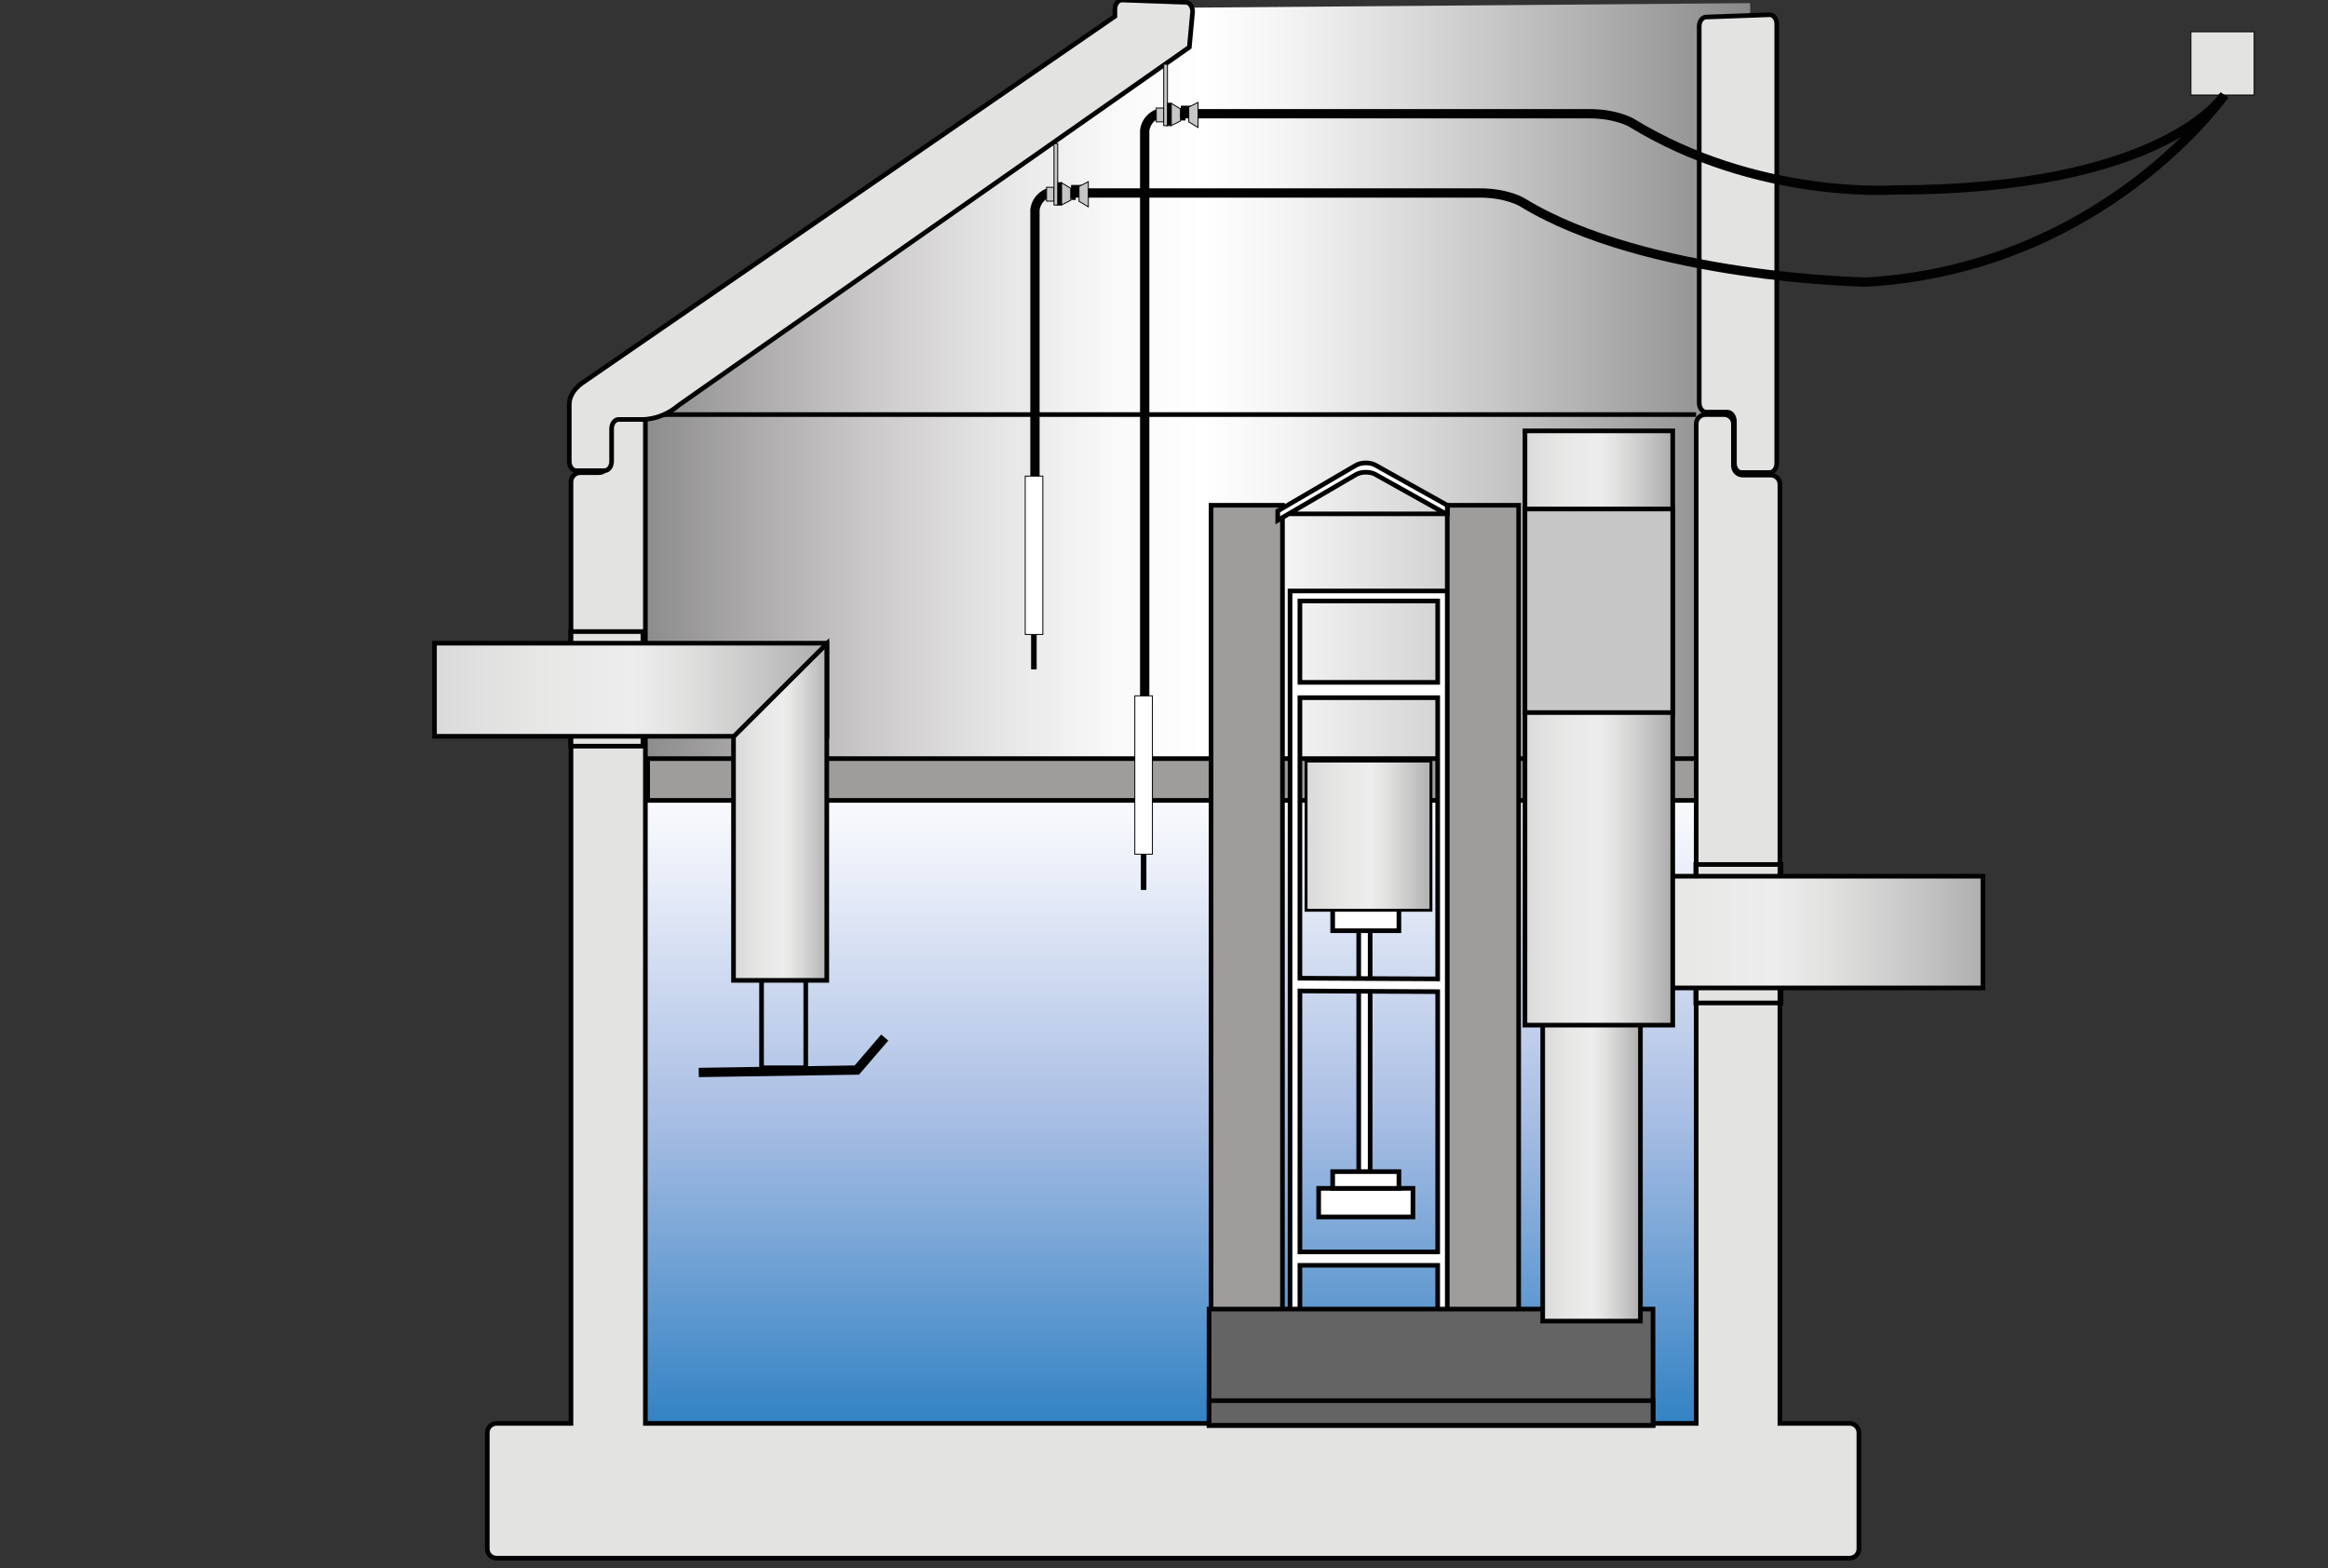 <?xml version="1.0" encoding="utf-8"?>
<!-- Generator: Adobe Illustrator 25.2.0, SVG Export Plug-In . SVG Version: 6.00 Build 0)  -->
<svg version="1.1" id="Layer_1" xmlns="http://www.w3.org/2000/svg" xmlns:xlink="http://www.w3.org/1999/xlink" x="0px" y="0px"
	 viewBox="0 0 162.72 109.63" style="enable-background:new 0 0 162.72 109.63;" xml:space="preserve">
<rect x="0" y="0" width="162.72" height="109.63" fill="#333333" stroke="none"/>
<style type="text/css">
	.st0{fill:#9E9D9C;}
	.st1{fill:none;stroke:#020203;stroke-width:0.195;}
	.st2{clip-path:url(#SVGID_2_);fill:url(#SVGID_3_);}
	.st3{fill:none;stroke:#020203;stroke-width:0.195;stroke-miterlimit:10;}
	.st4{clip-path:url(#SVGID_5_);fill:url(#SVGID_6_);}
	.st5{fill:#B3B2B2;}
	.st6{fill:#E3E3E2;}
	.st7{clip-path:url(#SVGID_8_);fill:url(#SVGID_9_);}
	.st8{fill:#C7C6C6;}
	.st9{fill:url(#SVGID_12_);stroke:#000000;stroke-width:0.195;stroke-miterlimit:10;}
	.st10{clip-path:url(#SVGID_14_);fill:url(#SVGID_15_);}
	.st11{fill:none;stroke:#020203;stroke-width:0.187;stroke-miterlimit:10;}
	.st12{clip-path:url(#SVGID_17_);fill:url(#SVGID_18_);}
	.st13{clip-path:url(#SVGID_20_);fill:url(#SVGID_21_);}
	.st14{fill:none;stroke:#020203;stroke-width:0;}
	.st15{clip-path:url(#SVGID_23_);fill:url(#SVGID_24_);}
	.st16{fill:#FFFFFF;}
	.st17{clip-path:url(#SVGID_26_);fill:url(#SVGID_27_);}
	.st18{fill:#656464;}
	.st19{fill:none;stroke:#020203;stroke-width:0.39;}
	.st20{clip-path:url(#SVGID_29_);fill:url(#SVGID_30_);}
	.st21{clip-path:url(#SVGID_32_);fill:url(#SVGID_33_);}
	.st22{fill:#DADADA;}
	.st23{clip-path:url(#SVGID_35_);fill:url(#SVGID_36_);}
	.st24{clip-path:url(#SVGID_38_);fill:url(#SVGID_39_);}
	.st25{clip-path:url(#SVGID_41_);fill:url(#SVGID_42_);}
	.st26{fill:none;stroke:#020203;stroke-width:0.144;stroke-miterlimit:10;}
	.st27{fill:none;}
	.st28{clip-path:url(#SVGID_44_);fill:url(#SVGID_45_);}
	.st29{clip-path:url(#SVGID_47_);fill:none;stroke:#020203;stroke-width:0.323;}
	.st30{clip-path:url(#SVGID_49_);fill:url(#SVGID_50_);}
	.st31{fill:none;stroke:#020203;stroke-width:0.323;}
	.st32{clip-path:url(#SVGID_52_);fill:url(#SVGID_53_);}
	.st33{fill:none;stroke:#020203;stroke-width:0.323;stroke-miterlimit:10;}
	.st34{clip-path:url(#SVGID_55_);fill:none;stroke:#020203;stroke-width:0.323;}
	.st35{clip-path:url(#SVGID_57_);fill:url(#SVGID_58_);}
	.st36{fill:none;stroke:#020203;stroke-width:0.645;}
	.st37{fill:#020203;}
	.st38{clip-path:url(#SVGID_60_);fill:none;stroke:#020203;stroke-width:0.323;}
	.st39{clip-path:url(#SVGID_62_);fill:url(#SVGID_63_);}
	.st40{clip-path:url(#SVGID_65_);fill:url(#SVGID_66_);}
	.st41{clip-path:url(#SVGID_68_);fill:url(#SVGID_69_);}
	.st42{clip-path:url(#SVGID_71_);fill:url(#SVGID_72_);}
	.st43{clip-path:url(#SVGID_74_);fill:url(#SVGID_75_);}
	.st44{fill:none;stroke:#020203;stroke-width:0.233;stroke-miterlimit:10;}
	.st45{clip-path:url(#SVGID_77_);fill:none;stroke:#020203;stroke-width:0.645;}
	.st46{fill:#D0D0D0;}
	.st47{fill:none;stroke:#020203;stroke-width:0.408;stroke-miterlimit:10;}
	.st48{clip-path:url(#SVGID_79_);fill:url(#SVGID_80_);}
	.st49{clip-path:url(#SVGID_82_);fill:url(#SVGID_83_);}
	.st50{fill:none;stroke:#020203;stroke-width:0.325;}
	.st51{clip-path:url(#SVGID_85_);fill:none;stroke:#020203;stroke-width:0.325;}
	.st52{clip-path:url(#SVGID_87_);fill:url(#SVGID_88_);}
	.st53{clip-path:url(#SVGID_90_);fill:none;stroke:#020203;stroke-width:0.325;stroke-miterlimit:10;}
	.st54{clip-path:url(#SVGID_92_);fill:none;stroke:#020203;stroke-width:0.325;}
	.st55{clip-path:url(#SVGID_94_);fill:url(#SVGID_95_);}
	.st56{fill:none;stroke:#020203;stroke-width:0.325;stroke-miterlimit:10;}
	.st57{fill:none;stroke:#020203;stroke-width:0.65;}
	.st58{clip-path:url(#SVGID_97_);fill:url(#SVGID_98_);}
	.st59{clip-path:url(#SVGID_100_);fill:none;stroke:#020203;stroke-width:0.065;stroke-miterlimit:10;}
	.st60{clip-path:url(#SVGID_100_);fill:none;stroke:#020203;stroke-width:0.65;stroke-miterlimit:10;}
	.st61{fill:none;stroke:#020203;stroke-width:0.065;stroke-miterlimit:10;}
	.st62{clip-path:url(#SVGID_102_);fill:none;stroke:#020203;stroke-width:0.65;stroke-miterlimit:10;}
	.st63{clip-path:url(#SVGID_104_);fill:url(#SVGID_105_);}
	.st64{clip-path:url(#SVGID_107_);fill:url(#SVGID_108_);}
	.st65{clip-path:url(#SVGID_110_);fill:url(#SVGID_111_);}
	.st66{fill:none;stroke:#020203;stroke-width:0.202;stroke-miterlimit:10;}
	.st67{fill:#AEC5E8;}
	.st68{fill:none;stroke:#020203;stroke-width:0.347;}
	.st69{fill:none;stroke:#020203;stroke-width:0.695;}
	.st70{clip-path:url(#SVGID_113_);fill:url(#SVGID_114_);}
	.st71{fill:none;stroke:#020203;stroke-width:0.347;stroke-miterlimit:10;}
	.st72{clip-path:url(#SVGID_116_);fill:url(#SVGID_117_);}
	.st73{clip-path:url(#SVGID_119_);fill:url(#SVGID_120_);}
</style>
<polyline class="st27" points="159.57,184.23 159.57,21.8 6.88,21.8 6.88,184.23 "/>
<polyline class="st27" points="159.57,184.23 159.57,21.8 6.88,21.8 6.88,184.23 "/>
<polyline class="st27" points="159.57,184.23 159.57,21.8 6.88,21.8 6.88,184.23 "/>
<polyline class="st27" points="159.57,184.23 159.57,21.8 6.88,21.8 6.88,184.23 "/>
<polyline class="st27" points="159.57,184.23 159.57,21.8 6.88,21.8 6.88,184.23 "/>
<polyline class="st27" points="159.57,184.23 159.57,21.8 6.88,21.8 6.88,184.23 "/>
<polyline class="st27" points="159.57,184.23 159.57,21.8 6.88,21.8 6.88,184.23 "/>
<polyline class="st27" points="159.57,184.23 159.57,21.8 6.88,21.8 6.88,184.23 "/>
<polyline class="st27" points="159.57,184.23 159.57,21.8 6.88,21.8 6.88,184.23 "/>
<polyline class="st27" points="159.57,184.23 159.57,21.8 6.88,21.8 6.88,184.23 "/>
<polyline class="st27" points="159.57,184.23 159.57,21.8 6.88,21.8 6.88,184.23 "/>
<polyline class="st27" points="159.57,184.23 159.57,21.8 6.88,21.8 6.88,184.23 "/>
<polyline class="st27" points="159.57,184.23 159.57,21.8 6.88,21.8 6.88,184.23 "/>
<polyline class="st27" points="159.57,184.23 159.57,21.8 6.88,21.8 6.88,184.23 "/>
<polyline class="st27" points="159.57,184.23 159.57,21.8 6.88,21.8 6.88,184.23 "/>
<polyline class="st27" points="159.57,184.23 159.57,21.8 6.88,21.8 6.88,184.23 "/>
<polyline class="st27" points="159.57,184.23 159.57,21.8 6.88,21.8 6.88,184.23 "/>
<polyline class="st27" points="159.57,184.23 159.57,21.8 6.88,21.8 6.88,184.23 "/>
<polyline class="st27" points="159.57,184.23 159.57,21.8 6.88,21.8 6.88,184.23 "/>
<polyline class="st27" points="159.57,184.23 159.57,21.8 6.88,21.8 6.88,184.23 "/>
<polyline class="st27" points="159.57,184.23 159.57,21.8 6.88,21.8 6.88,184.23 "/>
<polyline class="st27" points="159.57,184.23 159.57,21.8 6.88,21.8 6.88,184.23 "/>
<polyline class="st27" points="159.57,184.23 159.57,21.8 6.88,21.8 6.88,184.23 "/>
<polyline class="st27" points="159.57,184.23 159.57,21.8 6.88,21.8 6.88,184.23 "/>
<polyline class="st27" points="159.57,184.23 159.57,21.8 6.88,21.8 6.88,184.23 "/>
<polyline class="st27" points="159.57,184.23 159.57,21.8 6.88,21.8 6.88,184.23 "/>
<polyline class="st27" points="159.57,184.23 159.57,21.8 6.88,21.8 6.88,184.23 "/>
<polyline class="st27" points="159.57,184.23 159.57,21.8 6.88,21.8 6.88,184.23 "/>
<polyline class="st27" points="159.57,184.23 159.57,21.8 6.88,21.8 6.88,184.23 "/>
<polyline class="st27" points="159.57,184.23 159.57,21.8 6.88,21.8 6.88,184.23 "/>
<polyline class="st27" points="159.57,184.23 159.57,21.8 6.88,21.8 6.88,184.23 "/>
<polyline class="st27" points="159.57,33.06 159.57,-129.36 6.88,-129.36 6.88,33.06 "/>
<polyline class="st27" points="159.57,33.06 159.57,-129.36 6.88,-129.36 6.88,33.06 "/>
<polyline class="st27" points="159.57,33.06 159.57,-129.36 6.88,-129.36 6.88,33.06 "/>
<polyline class="st27" points="159.57,33.06 159.57,-129.36 6.88,-129.36 6.88,33.06 "/>
<polyline class="st27" points="159.57,33.06 159.57,-129.36 6.88,-129.36 6.88,33.06 "/>
<polyline class="st27" points="159.57,33.06 159.57,-129.36 6.88,-129.36 6.88,33.06 "/>
<polyline class="st27" points="159.57,33.06 159.57,-129.36 6.88,-129.36 6.88,33.06 "/>
<polyline class="st27" points="159.57,33.06 159.57,-129.36 6.88,-129.36 6.88,33.06 "/>
<polyline class="st27" points="159.57,33.06 159.57,-129.36 6.88,-129.36 6.88,33.06 "/>
<polyline class="st27" points="159.57,33.06 159.57,-129.36 6.88,-129.36 6.88,33.06 "/>
<polyline class="st27" points="159.57,33.06 159.57,-129.36 6.88,-129.36 6.88,33.06 "/>
<polyline class="st27" points="159.57,33.06 159.57,-129.36 6.88,-129.36 6.88,33.06 "/>
<polyline class="st27" points="159.57,33.06 159.57,-129.36 6.88,-129.36 6.88,33.06 "/>
<polyline class="st27" points="159.57,33.06 159.57,-129.36 6.88,-129.36 6.88,33.06 "/>
<polyline class="st27" points="159.57,33.06 159.57,-129.36 6.88,-129.36 6.88,33.06 "/>
<polyline class="st27" points="159.57,33.06 159.57,-129.36 6.88,-129.36 6.88,33.06 "/>
<polyline class="st27" points="159.57,33.06 159.57,-129.36 6.88,-129.36 6.88,33.06 "/>
<polyline class="st27" points="159.57,33.06 159.57,-129.36 6.88,-129.36 6.88,33.06 "/>
<polyline class="st27" points="159.57,33.06 159.57,-129.36 6.88,-129.36 6.88,33.06 "/>
<polyline class="st27" points="159.57,33.06 159.57,-129.36 6.88,-129.36 6.88,33.06 "/>
<polyline class="st27" points="159.57,33.06 159.57,-129.36 6.88,-129.36 6.88,33.06 "/>
<polyline class="st27" points="159.57,33.06 159.57,-129.36 6.88,-129.36 6.88,33.06 "/>
<polyline class="st27" points="159.57,33.06 159.57,-129.36 6.88,-129.36 6.88,33.06 "/>
<polyline class="st27" points="159.57,33.06 159.57,-129.36 6.88,-129.36 6.88,33.06 "/>
<polyline class="st27" points="159.57,33.06 159.57,-129.36 6.88,-129.36 6.88,33.06 "/>
<polyline class="st27" points="159.57,33.06 159.57,-129.36 6.88,-129.36 6.88,33.06 "/>
<polyline class="st27" points="159.57,33.06 159.57,-129.36 6.88,-129.36 6.88,33.06 "/>
<polyline class="st27" points="159.57,33.06 159.57,-129.36 6.88,-129.36 6.88,33.06 "/>
<polyline class="st27" points="159.57,33.06 159.57,-129.36 6.88,-129.36 6.88,33.06 "/>
<polyline class="st27" points="159.57,33.06 159.57,-129.36 6.88,-129.36 6.88,33.06 "/>
<polyline class="st27" points="159.57,33.06 159.57,-129.36 6.88,-129.36 6.88,33.06 "/>
<g>
	<defs>
		<polygon id="SVGID_78_" points="81.38,0.55 44.22,26.38 44.01,54.35 122.34,54.35 122.33,0.22 		"/>
	</defs>
	<clipPath id="SVGID_2_">
		<use xlink:href="#SVGID_78_"  style="overflow:visible;"/>
	</clipPath>
	
		<linearGradient id="SVGID_3_" gradientUnits="userSpaceOnUse" x1="-509.02" y1="208.946" x2="-508.02" y2="208.946" gradientTransform="matrix(78.668 0 0 -78.668 40087.68 16464.701)">
		<stop  offset="0" style="stop-color:#878787"/>
		<stop  offset="0.092" style="stop-color:#A6A4A5"/>
		<stop  offset="0.216" style="stop-color:#CBC9CA"/>
		<stop  offset="0.331" style="stop-color:#E7E6E7"/>
		<stop  offset="0.432" style="stop-color:#F9F9F9"/>
		<stop  offset="0.51" style="stop-color:#FFFFFF"/>
		<stop  offset="0.584" style="stop-color:#F5F4F5"/>
		<stop  offset="0.707" style="stop-color:#D8D7D8"/>
		<stop  offset="0.865" style="stop-color:#AEADAD"/>
		<stop  offset="1" style="stop-color:#878787"/>
	</linearGradient>
	<rect x="44.01" y="0.22" class="st2" width="78.33" height="54.13"/>
</g>
<g>
	<defs>
		<rect id="SVGID_81_" x="40.54" y="55.33" width="80.83" height="46.98"/>
	</defs>
	<clipPath id="SVGID_5_">
		<use xlink:href="#SVGID_81_"  style="overflow:visible;"/>
	</clipPath>
	
		<linearGradient id="SVGID_6_" gradientUnits="userSpaceOnUse" x1="-497.906" y1="212.424" x2="-496.906" y2="212.424" gradientTransform="matrix(0 49.58 49.58 0 -10451.052 24740.269)">
		<stop  offset="0" style="stop-color:#FFFFFF"/>
		<stop  offset="0.153" style="stop-color:#E8EDF8"/>
		<stop  offset="0.483" style="stop-color:#A9BEE4"/>
		<stop  offset="0.962" style="stop-color:#267CC0"/>
		<stop  offset="1" style="stop-color:#0B77BD"/>
	</linearGradient>
	<rect x="40.54" y="55.33" class="st4" width="80.83" height="46.98"/>
</g>
<rect x="40.54" y="55.33" class="st14" width="80.83" height="46.98"/>
<rect x="45.27" y="53.03" class="st0" width="73.61" height="2.92"/>
<rect x="45.27" y="53.03" class="st50" width="73.61" height="2.92"/>
<path class="st6" d="M118.56,99.5V29.63c0-0.36,0.29-0.65,0.65-0.65h1.3c0.36,0,0.65,0.29,0.65,0.65v2.93
	c0,0.36,0.29,0.65,0.65,0.65h1.95c0.36,0,0.65,0.29,0.65,0.65V99.5h4.87c0.36,0,0.65,0.29,0.65,0.65v8.12
	c0,0.36-0.29,0.65-0.65,0.65H34.71c-0.36,0-0.65-0.29-0.65-0.65v-8.12c0-0.36,0.29-0.65,0.65-0.65h5.2V33.69
	c0-0.36,0.29-0.65,0.65-0.65h1.3c0.36,0,0.65-0.29,0.65-0.65l0.16-2.44c0-0.36,0.29-0.65,0.65-0.65c0.36,0,1.79-0.2,1.79,0.16V99.5
	H118.56z"/>
<g>
	<defs>
		<rect id="SVGID_84_" x="30.21" y="-0.16" width="127.38" height="109.25"/>
	</defs>
	<clipPath id="SVGID_8_">
		<use xlink:href="#SVGID_84_"  style="overflow:visible;"/>
	</clipPath>
	<path style="clip-path:url(#SVGID_8_);fill:none;stroke:#020203;stroke-width:0.325;" d="M44.94,44.15h-5.06v8.01h5.06V44.15z
		 M118.56,99.5V29.63c0-0.36,0.29-0.65,0.65-0.65h1.3c0.36,0,0.65,0.29,0.65,0.65v2.93c0,0.36,0.29,0.65,0.65,0.65h1.95
		c0.36,0,0.65,0.29,0.65,0.65V99.5h4.87c0.36,0,0.65,0.29,0.65,0.65v8.12c0,0.36-0.29,0.65-0.65,0.65H34.71
		c-0.36,0-0.65-0.29-0.65-0.65v-8.12c0-0.36,0.29-0.65,0.65-0.65h5.2V33.69c0-0.36,0.29-0.65,0.65-0.65h1.3
		c0.36,0,0.65-0.29,0.65-0.65l0.16-2.44c0-0.36,0.29-0.65,0.65-0.65c0.36,0,1.79-0.2,1.79,0.16V99.5H118.56z"/>
</g>
<rect x="94.97" y="64.49" class="st16" width="0.8" height="17.98"/>
<rect x="94.97" y="64.49" class="st50" width="0.8" height="17.98"/>
<rect x="93.15" y="63.1" class="st16" width="4.63" height="1.96"/>
<rect x="93.15" y="63.1" class="st50" width="4.63" height="1.96"/>
<rect x="92.17" y="83.07" class="st16" width="6.59" height="2"/>
<rect x="92.17" y="83.07" class="st50" width="6.59" height="2"/>
<rect x="93.15" y="81.9" class="st16" width="4.63" height="1.17"/>
<rect x="93.15" y="81.9" class="st50" width="4.63" height="1.17"/>
<path class="st16" d="M90.17,93.44h11.01V41.31H90.17V93.44z M90.86,42.01h9.63v5.69h-9.63V42.01z M90.86,48.77h9.63v19.66
	l-9.63-0.05V48.77z M100.49,69.32v18.19h-9.63V69.27L100.49,69.32z M90.86,88.45h9.63v4.1h-9.63V88.45z"/>
<path class="st50" d="M53.23,68.3h3.09v6.34h-3.09V68.3z M90.17,93.44h11.01V41.31H90.17V93.44z M90.86,42.01h9.63v5.69h-9.63V42.01
	z M90.86,48.77h9.63v19.66l-9.63-0.05V48.77z M100.49,69.32v18.19h-9.63V69.27L100.49,69.32z M90.86,88.45h9.63v4.1h-9.63V88.45z"/>
<path class="st6" d="M119.26,1.19c-0.27,0-0.49,0.29-0.49,0.65v8.12v18.2c0,0.36,0.22,0.65,0.49,0.65h1.48
	c0.27,0,0.49,0.29,0.49,0.65v2.92c0,0.36,0.22,0.65,0.49,0.65h1.98c0.27,0,0.49-0.29,0.49-0.65V2.17V1.68
	c0-0.36-0.22-0.65-0.49-0.65L119.26,1.19z"/>
<path class="st50" d="M46.4,28.98h72.15 M119.26,1.19c-0.27,0-0.49,0.29-0.49,0.65v8.12v18.2c0,0.36,0.22,0.65,0.49,0.65h1.48
	c0.27,0,0.49,0.29,0.49,0.65v2.92c0,0.36,0.22,0.65,0.49,0.65h1.98c0.27,0,0.49-0.29,0.49-0.65V2.17V1.68
	c0-0.36-0.22-0.65-0.49-0.65L119.26,1.19z"/>
<g>
	<defs>
		<rect id="SVGID_86_" x="30.37" y="44.96" width="27.43" height="6.51"/>
	</defs>
	<clipPath id="SVGID_9_">
		<use xlink:href="#SVGID_86_"  style="overflow:visible;"/>
	</clipPath>
	
		<linearGradient id="SVGID_11_" gradientUnits="userSpaceOnUse" x1="-511.991" y1="197.737" x2="-510.991" y2="197.737" gradientTransform="matrix(27.434 0 0 -27.434 14076.284 5472.914)">
		<stop  offset="0" style="stop-color:#DADADA"/>
		<stop  offset="0.273" style="stop-color:#E7E7E6"/>
		<stop  offset="0.51" style="stop-color:#EEEDED"/>
		<stop  offset="0.634" style="stop-color:#E2E2E1"/>
		<stop  offset="0.855" style="stop-color:#C5C4C4"/>
		<stop  offset="1" style="stop-color:#AEAEAF"/>
	</linearGradient>
	<rect x="30.37" y="44.96" style="clip-path:url(#SVGID_9_);fill:url(#SVGID_11_);" width="27.43" height="6.51"/>
</g>
<g>
	<defs>
		<rect id="SVGID_89_" x="30.21" y="-0.16" width="127.38" height="109.25"/>
	</defs>
	<clipPath id="SVGID_12_">
		<use xlink:href="#SVGID_89_"  style="overflow:visible;"/>
	</clipPath>
	
		<rect x="30.37" y="44.96" style="clip-path:url(#SVGID_12_);fill:none;stroke:#020203;stroke-width:0.325;stroke-miterlimit:10;" width="27.43" height="6.51"/>
</g>
<rect x="101.16" y="35.32" class="st0" width="4.99" height="58.93"/>
<rect x="101.16" y="35.32" class="st50" width="4.99" height="58.93"/>
<rect x="84.65" y="35.32" class="st0" width="4.99" height="58.93"/>
<rect x="84.65" y="35.32" class="st50" width="4.99" height="58.93"/>
<path class="st16" d="M101.16,35.97l-5.03-2.81c-0.38-0.21-1.01-0.2-1.38,0.03l-5.44,3.18v-0.65l5.44-3.18
	c0.38-0.23,1-0.24,1.38-0.03l5.03,2.81v0.6H90.17"/>
<path class="st50" d="M101.16,35.97l-5.03-2.81c-0.38-0.21-1.01-0.2-1.38,0.03l-5.44,3.18v-0.65l5.44-3.18
	c0.38-0.23,1-0.24,1.38-0.03l5.03,2.81v0.6H90.17"/>
<rect x="84.51" y="91.51" class="st18" width="31.03" height="8.14"/>
<rect x="84.51" y="91.51" class="st50" width="31.03" height="8.14"/>
<rect x="84.51" y="97.91" class="st18" width="31.03" height="1.72"/>
<rect x="84.51" y="97.91" class="st50" width="31.03" height="1.72"/>
<path class="st6" d="M83.13,3.3l0.23-2.49c0-0.36-0.22-0.65-0.49-0.65L78.42,0c-0.27,0-0.49,0.29-0.49,0.65v0.49L40.8,26.7
	c0,0-1.04,0.61-1.01,1.62v3.93c0,0.36,0.22,0.65,0.49,0.65h1.98c0.27,0,0.49-0.29,0.49-0.65v-2.28c0-0.36,0.22-0.65,0.49-0.65h1.48
	c0,0,1.39,0.14,2.73-1L83.13,3.3z"/>
<g>
	<defs>
		<rect id="SVGID_91_" x="30.21" y="-0.16" width="127.38" height="109.25"/>
	</defs>
	<clipPath id="SVGID_14_">
		<use xlink:href="#SVGID_91_"  style="overflow:visible;"/>
	</clipPath>
	<path style="clip-path:url(#SVGID_14_);fill:none;stroke:#020203;stroke-width:0.325;" d="M83.13,3.3l0.23-2.49
		c0-0.36-0.22-0.65-0.49-0.65L78.42,0c-0.27,0-0.49,0.29-0.49,0.65v0.49L40.8,26.7c0,0-1.04,0.61-1.01,1.62v3.93
		c0,0.36,0.22,0.65,0.49,0.65h1.98c0.27,0,0.49-0.29,0.49-0.65v-2.28c0-0.36,0.22-0.65,0.49-0.65h1.48c0,0,1.39,0.14,2.73-1
		L83.13,3.3z"/>
</g>
<g>
	<defs>
		<polygon id="SVGID_93_" points="51.27,51.5 51.27,68.53 57.79,68.53 57.79,45 		"/>
	</defs>
	<clipPath id="SVGID_15_">
		<use xlink:href="#SVGID_93_"  style="overflow:visible;"/>
	</clipPath>
	
		<linearGradient id="SVGID_17_" gradientUnits="userSpaceOnUse" x1="-526.645" y1="142.456" x2="-525.645" y2="142.456" gradientTransform="matrix(6.513 0 0 -6.513 3481.485 984.628)">
		<stop  offset="0" style="stop-color:#DADADA"/>
		<stop  offset="0.273" style="stop-color:#E7E7E6"/>
		<stop  offset="0.51" style="stop-color:#EEEDED"/>
		<stop  offset="0.634" style="stop-color:#E2E2E1"/>
		<stop  offset="0.855" style="stop-color:#C5C4C4"/>
		<stop  offset="1" style="stop-color:#AEAEAF"/>
	</linearGradient>
	<rect x="51.27" y="45" style="clip-path:url(#SVGID_15_);fill:url(#SVGID_17_);" width="6.51" height="23.53"/>
</g>
<polygon class="st56" points="57.79,45 51.27,51.5 51.27,68.53 57.79,68.53 "/>
<polyline class="st57" points="61.84,72.53 59.89,74.8 48.84,74.97 "/>
<g>
	<defs>
		<polygon id="SVGID_96_" points="107.83,92.35 114.65,92.35 114.65,53.35 107.83,46.2 		"/>
	</defs>
	<clipPath id="SVGID_18_">
		<use xlink:href="#SVGID_96_"  style="overflow:visible;"/>
	</clipPath>
	
		<linearGradient id="SVGID_20_" gradientUnits="userSpaceOnUse" x1="-525.768" y1="145.767" x2="-524.768" y2="145.767" gradientTransform="matrix(6.825 0 0 -6.825 3696.194 1064.134)">
		<stop  offset="0" style="stop-color:#DADADA"/>
		<stop  offset="0.273" style="stop-color:#E7E7E6"/>
		<stop  offset="0.51" style="stop-color:#EEEDED"/>
		<stop  offset="0.634" style="stop-color:#E2E2E1"/>
		<stop  offset="0.855" style="stop-color:#C5C4C4"/>
		<stop  offset="1" style="stop-color:#AEAEAF"/>
	</linearGradient>
	<rect x="107.83" y="46.2" style="clip-path:url(#SVGID_18_);fill:url(#SVGID_20_);" width="6.83" height="46.15"/>
</g>
<polygon class="st56" points="107.83,46.2 107.83,92.35 114.66,92.35 114.66,53.35 "/>
<rect x="79.74" y="59.48" class="st37" width="0.39" height="2.73"/>
<rect x="153.14" y="2.22" class="st6" width="4.42" height="4.42"/>
<g>
	<defs>
		<rect id="SVGID_99_" x="30.21" y="-0.16" width="127.38" height="109.25"/>
	</defs>
	<clipPath id="SVGID_21_">
		<use xlink:href="#SVGID_99_"  style="overflow:visible;"/>
	</clipPath>
	
		<rect x="153.14" y="2.22" style="clip-path:url(#SVGID_21_);fill:none;stroke:#020203;stroke-width:0.065;stroke-miterlimit:10;" width="4.42" height="4.42"/>
	<path style="clip-path:url(#SVGID_21_);fill:none;stroke:#020203;stroke-width:0.65;stroke-miterlimit:10;" d="M155.48,6.64
		c0,0-4.16,6.67-23.21,6.64c0,0-9.49,0.65-18.2-4.68c0,0-1.04-0.65-2.99-0.65H80.92c0,0-0.78,0.26-0.91,1.17v49.61"/>
</g>
<polygon class="st37" points="83.55,7.42 82.57,7.42 82.57,8.39 82.83,8.39 82.83,7.68 83.55,7.68 "/>
<polygon class="st61" points="83.55,7.42 82.57,7.42 82.57,8.39 82.83,8.39 82.83,7.68 83.55,7.68 "/>
<polygon class="st8" points="83.09,7.48 83.74,7.16 83.74,8.91 83.09,8.52 "/>
<polygon class="st61" points="83.09,7.48 83.74,7.16 83.74,8.91 83.09,8.52 "/>
<polygon class="st8" points="82.51,8.46 81.86,8.78 81.86,7.22 82.51,7.61 "/>
<polygon class="st61" points="82.51,8.46 81.86,8.78 81.86,7.22 82.51,7.61 "/>
<rect x="80.82" y="7.55" class="st8" width="0.52" height="0.97"/>
<rect x="80.82" y="7.55" class="st61" width="0.52" height="0.97"/>
<rect x="81.53" y="7.22" class="st37" width="0.33" height="1.56"/>
<rect x="81.53" y="7.22" class="st61" width="0.33" height="1.56"/>
<rect x="81.34" y="4.49" class="st8" width="0.26" height="4.29"/>
<rect x="81.34" y="4.49" class="st61" width="0.26" height="4.29"/>
<rect x="79.32" y="48.64" class="st16" width="1.23" height="11.07"/>
<rect x="79.32" y="48.64" class="st61" width="1.23" height="11.07"/>
<rect x="72.07" y="44.06" class="st37" width="0.39" height="2.73"/>
<g>
	<defs>
		<rect id="SVGID_101_" x="30.21" y="-0.16" width="127.38" height="109.25"/>
	</defs>
	<clipPath id="SVGID_23_">
		<use xlink:href="#SVGID_101_"  style="overflow:visible;"/>
	</clipPath>
	<path style="clip-path:url(#SVGID_23_);fill:none;stroke:#020203;stroke-width:0.65;stroke-miterlimit:10;" d="M155.48,6.64
		c0,0-8.45,12.11-25.03,13.08c0,0-15.34-0.25-24.05-5.58c0,0-1.04-0.65-2.99-0.65H73.25c0,0-0.78,0.26-0.91,1.17v20.5"/>
</g>
<polygon class="st37" points="75.88,12.96 74.9,12.96 74.9,13.94 75.16,13.94 75.16,13.22 75.88,13.22 "/>
<polygon class="st61" points="75.88,12.96 74.9,12.96 74.9,13.94 75.16,13.94 75.16,13.22 75.88,13.22 "/>
<polygon class="st8" points="75.42,13.03 76.07,12.7 76.07,14.46 75.42,14.07 "/>
<polygon class="st61" points="75.42,13.03 76.07,12.7 76.07,14.46 75.42,14.07 "/>
<polygon class="st8" points="74.84,14 74.19,14.33 74.19,12.77 74.84,13.16 "/>
<polygon class="st61" points="74.84,14 74.19,14.33 74.19,12.77 74.84,13.16 "/>
<rect x="73.15" y="13.09" class="st8" width="0.52" height="0.97"/>
<rect x="73.15" y="13.09" class="st61" width="0.52" height="0.97"/>
<rect x="73.86" y="12.77" class="st37" width="0.33" height="1.56"/>
<rect x="73.86" y="12.77" class="st61" width="0.33" height="1.56"/>
<rect x="73.67" y="10.04" class="st8" width="0.26" height="4.29"/>
<rect x="73.67" y="10.04" class="st61" width="0.26" height="4.29"/>
<rect x="71.66" y="33.28" class="st16" width="1.23" height="11.07"/>
<rect x="71.66" y="33.28" class="st61" width="1.23" height="11.07"/>
<rect x="118.53" y="60.43" class="st50" width="5.96" height="9.68"/>
<g>
	<defs>
		<rect id="SVGID_103_" x="108.52" y="61.25" width="30.08" height="7.81"/>
	</defs>
	<clipPath id="SVGID_24_">
		<use xlink:href="#SVGID_103_"  style="overflow:visible;"/>
	</clipPath>
	
		<linearGradient id="SVGID_26_" gradientUnits="userSpaceOnUse" x1="-511.589" y1="199.253" x2="-510.589" y2="199.253" gradientTransform="matrix(30.084 0 0 -30.084 15499.208 6059.504)">
		<stop  offset="0" style="stop-color:#DADADA"/>
		<stop  offset="0.273" style="stop-color:#E7E7E6"/>
		<stop  offset="0.51" style="stop-color:#EEEDED"/>
		<stop  offset="0.634" style="stop-color:#E2E2E1"/>
		<stop  offset="0.855" style="stop-color:#C5C4C4"/>
		<stop  offset="1" style="stop-color:#AEAEAF"/>
	</linearGradient>
	<rect x="108.52" y="61.25" style="clip-path:url(#SVGID_24_);fill:url(#SVGID_26_);" width="30.08" height="7.81"/>
</g>
<rect x="108.52" y="61.25" class="st56" width="30.08" height="7.81"/>
<g>
	<defs>
		<rect id="SVGID_106_" x="106.59" y="30.12" width="10.34" height="41.54"/>
	</defs>
	<clipPath id="SVGID_27_">
		<use xlink:href="#SVGID_106_"  style="overflow:visible;"/>
	</clipPath>
	
		<linearGradient id="SVGID_29_" gradientUnits="userSpaceOnUse" x1="-519.54" y1="169.26" x2="-518.54" y2="169.26" gradientTransform="matrix(10.335 0 0 -10.335 5475.831 1800.13)">
		<stop  offset="0" style="stop-color:#DADADA"/>
		<stop  offset="0.273" style="stop-color:#E7E7E6"/>
		<stop  offset="0.51" style="stop-color:#EEEDED"/>
		<stop  offset="0.634" style="stop-color:#E2E2E1"/>
		<stop  offset="0.855" style="stop-color:#C5C4C4"/>
		<stop  offset="1" style="stop-color:#AEAEAF"/>
	</linearGradient>
	<rect x="106.59" y="30.12" style="clip-path:url(#SVGID_27_);fill:url(#SVGID_29_);" width="10.34" height="41.54"/>
</g>
<rect x="106.59" y="30.12" class="st56" width="10.33" height="41.54"/>
<rect x="106.59" y="35.58" class="st8" width="10.33" height="14.23"/>
<rect x="106.59" y="35.58" class="st50" width="10.33" height="14.23"/>
<g>
	<defs>
		<rect id="SVGID_109_" x="91.29" y="53.2" width="8.73" height="10.43"/>
	</defs>
	<clipPath id="SVGID_30_">
		<use xlink:href="#SVGID_109_"  style="overflow:visible;"/>
	</clipPath>
	
		<linearGradient id="SVGID_32_" gradientUnits="userSpaceOnUse" x1="-521.758" y1="160.895" x2="-520.758" y2="160.895" gradientTransform="matrix(8.735 0 0 -8.735 4648.925 1463.853)">
		<stop  offset="0" style="stop-color:#DADADA"/>
		<stop  offset="0.273" style="stop-color:#E7E7E6"/>
		<stop  offset="0.51" style="stop-color:#EEEDED"/>
		<stop  offset="0.634" style="stop-color:#E2E2E1"/>
		<stop  offset="0.855" style="stop-color:#C5C4C4"/>
		<stop  offset="1" style="stop-color:#AEAEAF"/>
	</linearGradient>
	<rect x="91.29" y="53.2" style="clip-path:url(#SVGID_30_);fill:url(#SVGID_32_);" width="8.73" height="10.43"/>
</g>
<rect x="91.29" y="53.2" class="st66" width="8.73" height="10.43"/>
</svg>
